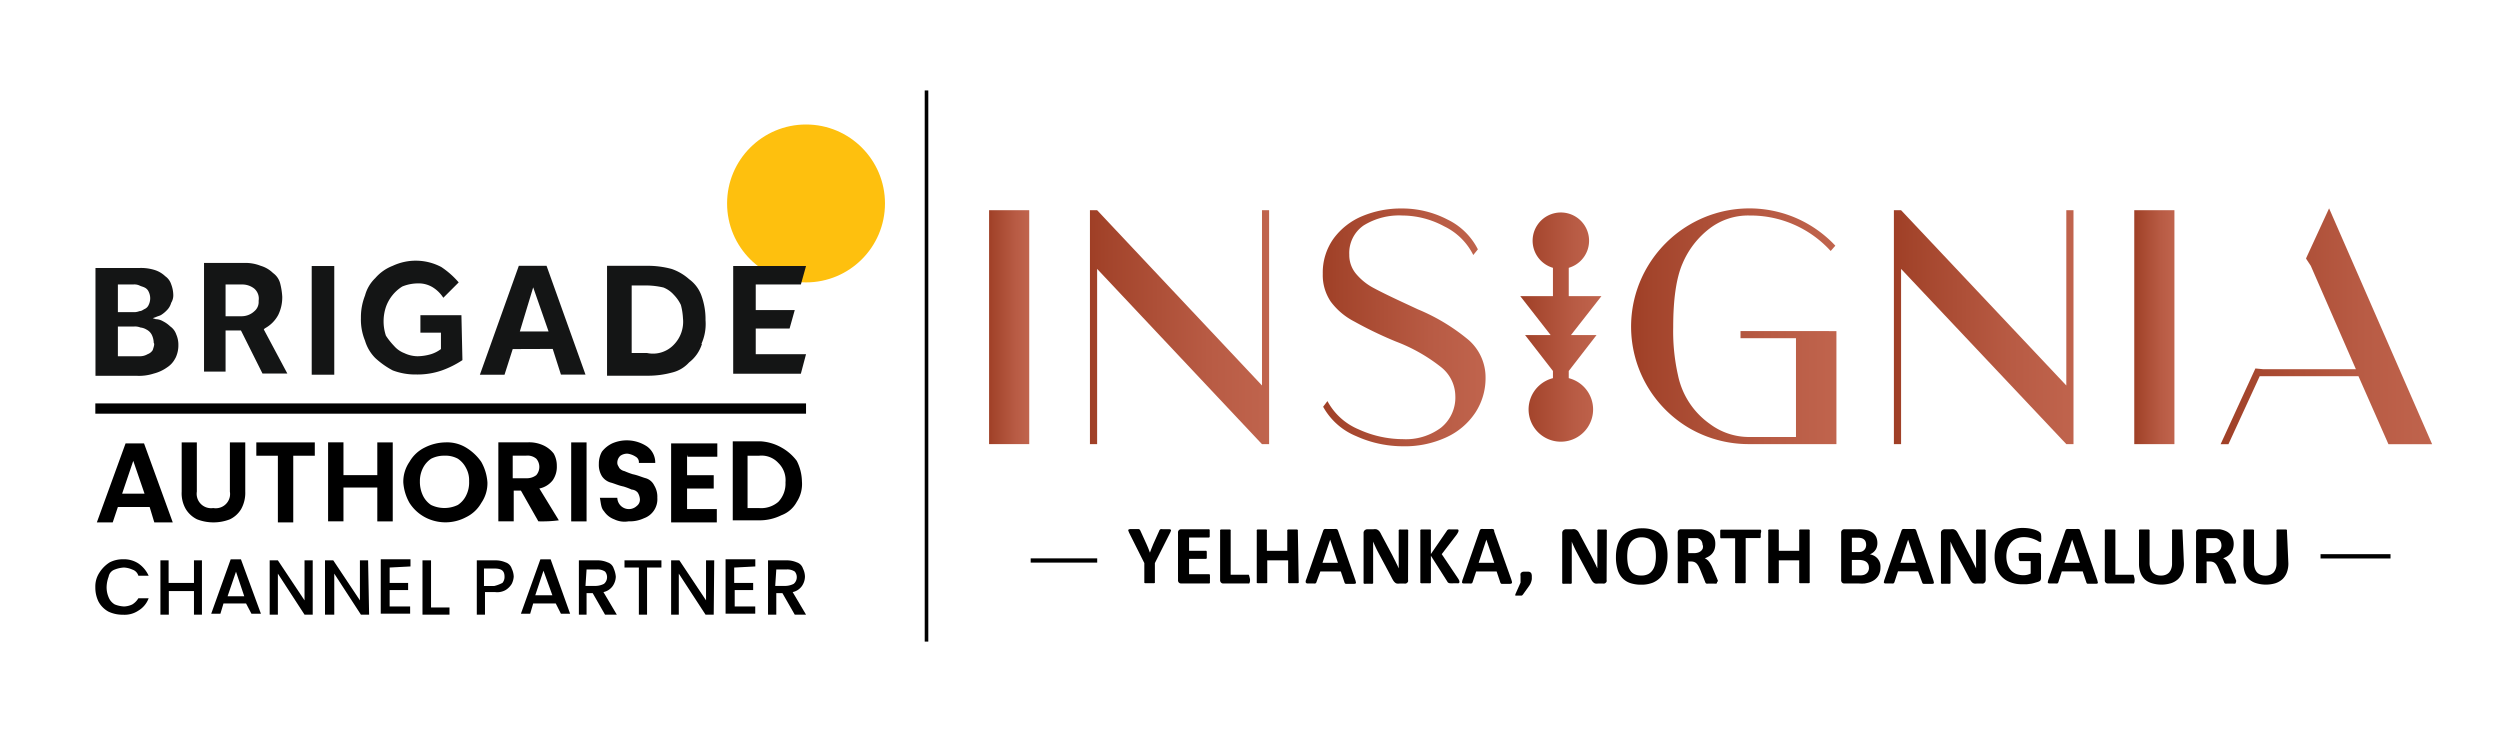 <svg xmlns="http://www.w3.org/2000/svg" xmlns:xlink="http://www.w3.org/1999/xlink" viewBox="0 0 348 104"><defs><style>.cls-1{fill:#fec00e;}.cls-2{fill:#141515;}.cls-3,.cls-4,.cls-5,.cls-6{fill:none;stroke:#000;stroke-miterlimit:10;}.cls-3{stroke-width:1.43px;}.cls-4{stroke-width:0.5px;}.cls-5{stroke-width:0.59px;}.cls-6{stroke-width:0.6px;}.cls-7{fill:url(#linear-gradient);}.cls-8{fill:url(#linear-gradient-2);}.cls-9{fill:url(#linear-gradient-3);}.cls-10{fill:url(#linear-gradient-4);}.cls-11{fill:url(#linear-gradient-5);}.cls-12{fill:url(#linear-gradient-6);}.cls-13{fill:url(#linear-gradient-7);}.cls-14{fill:url(#linear-gradient-8);}</style><linearGradient id="linear-gradient" x1="137.68" y1="45.54" x2="143.27" y2="45.54" gradientUnits="userSpaceOnUse"><stop offset="0" stop-color="#9f3f26"/><stop offset="0.09" stop-color="#a3442b"/><stop offset="0.66" stop-color="#b85b44"/><stop offset="1" stop-color="#c0644d"/></linearGradient><linearGradient id="linear-gradient-2" x1="151.73" y1="45.54" x2="176.66" y2="45.54" xlink:href="#linear-gradient"/><linearGradient id="linear-gradient-3" x1="184.13" y1="45.54" x2="206.79" y2="45.54" xlink:href="#linear-gradient"/><linearGradient id="linear-gradient-4" x1="227.08" y1="45.39" x2="255.63" y2="45.39" xlink:href="#linear-gradient"/><linearGradient id="linear-gradient-5" x1="263.69" y1="45.54" x2="288.63" y2="45.54" xlink:href="#linear-gradient"/><linearGradient id="linear-gradient-6" x1="297.09" y1="45.54" x2="302.68" y2="45.54" xlink:href="#linear-gradient"/><linearGradient id="linear-gradient-7" x1="309.11" y1="45.39" x2="338.55" y2="45.39" xlink:href="#linear-gradient"/><linearGradient id="linear-gradient-8" x1="211.62" y1="45.54" x2="222.92" y2="45.54" xlink:href="#linear-gradient"/></defs><g id="Layer_3" data-name="Layer 3"><circle class="cls-1" cx="112.2" cy="28.32" r="10.99"/><path class="cls-2" d="M21.26,48.73a1.37,1.37,0,0,1-.71.57,2.1,2.1,0,0,1-1,.29H16.41V45.45h2.28a2,2,0,0,1,.86.14,2,2,0,0,1,.85.29,1.7,1.7,0,0,1,.72.71,2.7,2.7,0,0,1,.28,1.14C21.55,47.88,21.4,48.3,21.26,48.73ZM16.41,39.6h2.14a1.7,1.7,0,0,1,.86.14c.28.14.42.14.71.28a1.15,1.15,0,0,1,.57.58,2.08,2.08,0,0,1,0,1.85,1.09,1.09,0,0,1-.57.57c-.29.15-.43.29-.71.29a2,2,0,0,1-.86.14H16.41Zm8,10.27h0A4,4,0,0,0,24.83,48a3.52,3.52,0,0,0-.29-1.43,2.25,2.25,0,0,0-.85-1.14,4.05,4.05,0,0,0-1-.71,2.07,2.07,0,0,0-1-.29l-.43-.14.43-.15c.29-.14.43-.14.71-.28a4.23,4.23,0,0,0,.86-.71,2.33,2.33,0,0,0,.57-1A2,2,0,0,0,24.12,41a4.33,4.33,0,0,0-.29-1.42A2.2,2.2,0,0,0,23,38.45a3.74,3.74,0,0,0-1.42-.85,6.33,6.33,0,0,0-2.29-.29h-6v15H19A6.59,6.59,0,0,0,21.4,52a5.54,5.54,0,0,0,1.86-.86A3.23,3.23,0,0,0,24.4,49.87Z"/><path class="cls-2" d="M31.4,39.6h2.28a2.71,2.71,0,0,1,1.71.57A1.84,1.84,0,0,1,36,41.88a1.67,1.67,0,0,1-.58,1.43,2.59,2.59,0,0,1-1.71.71H31.4ZM36.54,52H40l-3.28-6.14.14-.15a4.6,4.6,0,0,0,1.86-1.85,5.58,5.58,0,0,0,.57-2.57A9.73,9.73,0,0,0,39,39.45,2.58,2.58,0,0,0,38,38a4.12,4.12,0,0,0-1.71-1A5.78,5.78,0,0,0,34,36.6H28.4V51.73h3V46h2.14Z"/><rect class="cls-2" x="43.39" y="37.03" width="3.14" height="15.13"/><path class="cls-2" d="M64.23,43.88H58.52v2.43h2.86v2.28h0A4.56,4.56,0,0,1,60,49.3a6.94,6.94,0,0,1-1.86.29,4.4,4.4,0,0,1-1.85-.43,3.57,3.57,0,0,1-1.43-1,9.8,9.8,0,0,1-1.14-1.43,6.33,6.33,0,0,1,0-4A5.51,5.51,0,0,1,56,39.88a5.84,5.84,0,0,1,2.14-.43,3.75,3.75,0,0,1,2.14.57,4.65,4.65,0,0,1,1.43,1.43l2.14-2.14a11.76,11.76,0,0,0-2.42-2.14A7.58,7.58,0,0,0,54.67,37a6.12,6.12,0,0,0-2.43,1.71,5.23,5.23,0,0,0-1.43,2.43,8.21,8.21,0,0,0-.57,3.14,7.7,7.7,0,0,0,.57,3.14,5.73,5.73,0,0,0,1.43,2.42,11.5,11.5,0,0,0,2.43,1.72,8.92,8.92,0,0,0,3.28.57,10.35,10.35,0,0,0,3.57-.57,13.34,13.34,0,0,0,2.85-1.43Z"/><path class="cls-2" d="M74.22,40l2.14,6.14h-4Zm2.72,8.57h0l1.14,3.57H81.5L76.08,37H72.22L66.8,52.16h3.43l1.14-3.57Z"/><path class="cls-2" d="M93.78,48a4,4,0,0,1-3.71,1.14H87.93V39.74h2.28a11,11,0,0,1,2.14.28,3.78,3.78,0,0,1,1.43,1,5.26,5.26,0,0,1,1,1.43,9,9,0,0,1,.29,1.86A4.57,4.57,0,0,1,93.78,48Zm3.86-.14h0a6.75,6.75,0,0,0,.57-3.29,9.71,9.71,0,0,0-.57-3.42,4.84,4.84,0,0,0-1.72-2.29,7.12,7.12,0,0,0-2.42-1.42A12.65,12.65,0,0,0,90.21,37H84.5V52.3h5.71a12.65,12.65,0,0,0,3.29-.43,4.65,4.65,0,0,0,2.42-1.42,5.18,5.18,0,0,0,1.79-2.57Z"/><polygon class="cls-2" points="105.2 49.3 105.2 45.73 109.91 45.73 110.63 43.16 105.2 43.16 105.2 39.6 111.48 39.6 112.2 37.03 102.06 37.03 102.06 52.02 111.48 52.02 112.2 49.3 105.2 49.3"/><path d="M20.83,70.57H16.41l-.72,2.15H13.48l4-11h2.57l4,11H21.48Zm-.71-1.85-1.57-4.57L17,68.72Z"/><path d="M27.4,61.58v6.85a2,2,0,0,0,1.7,2.29,1.88,1.88,0,0,0,.58,0A2,2,0,0,0,32,69.1a2.15,2.15,0,0,0,0-.67V61.58h2.14v6.85a4.66,4.66,0,0,1-.57,2.43A3.68,3.68,0,0,1,32,72.29a6.32,6.32,0,0,1-4.57,0,3.8,3.8,0,0,1-1.57-1.43,4.39,4.39,0,0,1-.57-2.43V61.58Z"/><path d="M43.82,61.58v1.86h-3v9.28H38.68V63.44h-3V61.58Z"/><path d="M54.67,61.58v11H52.52V67.86H47.81v4.71H45.67v-11h2.14v4.57h4.71V61.58Z"/><path d="M59.16,72A5.79,5.79,0,0,1,57,70a6.66,6.66,0,0,1-.86-2.85A4.86,4.86,0,0,1,57,64.29a4.93,4.93,0,0,1,2.14-2A6.6,6.6,0,0,1,62,61.58a5.09,5.09,0,0,1,2.85.71,6.93,6.93,0,0,1,2.14,2,6.7,6.7,0,0,1,.86,2.86A4.81,4.81,0,0,1,67,70a4.87,4.87,0,0,1-2.14,2A6.08,6.08,0,0,1,59.16,72Zm4.57-1.71A3.3,3.3,0,0,0,64.87,69a4,4,0,0,0,.43-2,3.54,3.54,0,0,0-.43-1.86,3.37,3.37,0,0,0-1.14-1.29,3.62,3.62,0,0,0-1.85-.42,4,4,0,0,0-1.86.42,3.37,3.37,0,0,0-1.14,1.29A4,4,0,0,0,58.45,67a4.41,4.41,0,0,0,.43,2A3.3,3.3,0,0,0,60,70.29,4.31,4.31,0,0,0,63.73,70.29Z"/><path d="M74.94,72.57l-2.43-4.28h-1v4.28H69.37v-11h4.14a4.77,4.77,0,0,1,2.14.43,3.87,3.87,0,0,1,1.43,1.14,3.42,3.42,0,0,1,.43,1.71,3.29,3.29,0,0,1-.57,2A3.15,3.15,0,0,1,75.08,68l2.71,4.43A18.08,18.08,0,0,1,74.94,72.57Zm-3.57-6h1.85a2.15,2.15,0,0,0,1.43-.43,1.75,1.75,0,0,0,0-2.29,1.89,1.89,0,0,0-1.43-.42H71.37Z"/><path d="M81.65,61.58v11H79.51v-11Z"/><path d="M85.5,72.29a2.93,2.93,0,0,1-1.43-1.14c-.42-.43-.42-1.15-.57-1.86h2.43a1.61,1.61,0,0,0,2.71,1.14,1.1,1.1,0,0,0,.43-1,2,2,0,0,0-.29-.85,1.18,1.18,0,0,0-.85-.43,9.2,9.2,0,0,0-1.14-.43c-.72-.14-1.29-.43-1.86-.57a2.22,2.22,0,0,1-1.14-.86,3,3,0,0,1-.43-1.71,3.4,3.4,0,0,1,.43-1.71,4,4,0,0,1,1.43-1.15,5.08,5.08,0,0,1,4.85.43,2.75,2.75,0,0,1,1.14,2.29H88.93a.87.87,0,0,0-.43-.86,2.78,2.78,0,0,0-1.14-.43,1.68,1.68,0,0,0-1,.29,1.3,1.3,0,0,0-.43,1c0,.28.14.42.28.71a1.28,1.28,0,0,0,.72.43,11.13,11.13,0,0,0,1.14.43c.71.14,1.29.42,1.86.57a1.91,1.91,0,0,1,1.14,1,3,3,0,0,1,.43,1.71,2.81,2.81,0,0,1-1.86,2.85,4.64,4.64,0,0,1-2.14.43A3.28,3.28,0,0,1,85.5,72.29Z"/><path d="M95.64,63.29v2.86h3.71V68H95.64v2.86h4.14v1.86H93.42v-11h6.43v1.86H95.71Z"/><path d="M108.77,62.29a6.72,6.72,0,0,1,2.14,1.86,6.58,6.58,0,0,1,.72,2.86,4.55,4.55,0,0,1-.72,2.85,4,4,0,0,1-2.14,1.86,6.82,6.82,0,0,1-3.14.71H102v-11h3.85A6.71,6.71,0,0,1,108.77,62.29Zm-.43,7.57a3.68,3.68,0,0,0,1-2.71,3.34,3.34,0,0,0-1-2.71,3.17,3.17,0,0,0-2.71-1h-1.57v7.28h1.57A3.66,3.66,0,0,0,108.34,69.86Z"/><path d="M13.84,79.71a4.54,4.54,0,0,1,1.43-1.43,4,4,0,0,1,1.85-.43,3.68,3.68,0,0,1,2.14.58,4.17,4.17,0,0,1,1.43,1.71H19.26a1.28,1.28,0,0,0-.85-.86A3.24,3.24,0,0,0,17.26,79a4,4,0,0,0-1.28.28,1.28,1.28,0,0,0-.86,1,4.38,4.38,0,0,0-.28,1.43,3.51,3.51,0,0,0,.28,1.43,2,2,0,0,0,.86,1,4,4,0,0,0,1.28.28,2.86,2.86,0,0,0,1.15-.28,2.5,2.5,0,0,0,.85-.86h1.43A3.34,3.34,0,0,1,19.26,85a3.44,3.44,0,0,1-2.14.57,4.61,4.61,0,0,1-2-.42,3.43,3.43,0,0,1-1.42-1.43,4.48,4.48,0,0,1-.43-2A3.48,3.48,0,0,1,13.84,79.71Z"/><path d="M28.11,78v7.56H27V82.28h-3.5v3.28H22.33V78h1.14v3.14H27V78Z"/><path d="M34.25,84H31.11l-.43,1.43H29.4l2.71-7.57h1.43l2.78,7.57H35ZM34,83l-1.15-3.42L31.68,83Z"/><path d="M43.53,85.56H42.39l-3.71-5.71v5.71H37.54V78h1.14l3.71,5.57V78h1.14Z"/><path d="M51.38,85.56H50.24l-3.71-5.71v5.71H45.24V78h1.15l3.71,5.57V78h1.14Z"/><path d="M54.24,79v2.14h2.57v1H54.24v2.28h2.85v1H53V77.85h4.14v1Z"/><path d="M60,84.56h2.57v1H58.81V78H60Z"/><path d="M71.23,81.28a2.53,2.53,0,0,1-.86.86,2.36,2.36,0,0,1-1.43.28H67.51v3.14H66.37V78h2.57a3.51,3.51,0,0,1,1.43.28,1.32,1.32,0,0,1,.86.86,2.78,2.78,0,0,1,.28,1.14A2.67,2.67,0,0,1,71.23,81.28Zm-1.29-.14a1.28,1.28,0,0,0,.29-.86c0-.85-.43-1.14-1.43-1.14H67.37v2.43H68.8A5.05,5.05,0,0,0,69.94,81.14Z"/><path d="M77.36,84H74.22l-.42,1.43H72.51l2.71-7.57h1.43l2.71,7.57H78.08Zm-.42-1-1.29-3.56-1.14,3.42h2.43Z"/><path d="M84.22,85.56l-1.72-3h-.85v3H80.58V78h2.57a3.46,3.46,0,0,1,1.42.28,1.3,1.3,0,0,1,.86.86,3.48,3.48,0,0,1,.29,1.14,2.4,2.4,0,0,1-.43,1.29,2.11,2.11,0,0,1-1.29.85l1.86,3.14Zm-2.72-4h1.43a2.64,2.64,0,0,0,1.14-.29,1.18,1.18,0,0,0,.43-.86,1.2,1.2,0,0,0-.28-.85,1.86,1.86,0,0,0-1.15-.29H81.65Z"/><path d="M92.07,78v1h-2v6.56H88.93V79h-2V78Z"/><path d="M99.35,85.56H98.21l-3.72-5.71v5.71H93.42V78h1.15l3.71,5.57V78h1.14Z"/><path d="M102.2,79v2.14h2.64v1h-2.57v2.28h2.86v1H101V77.85h4.14v1l-2.86.15Z"/><path d="M110.63,85.56l-1.72-3h-.85v3h-1.15V78h2.57a3.51,3.51,0,0,1,1.43.28,1.32,1.32,0,0,1,.86.86,2.63,2.63,0,0,1,.28,1.14,2.39,2.39,0,0,1-.42,1.29,2.11,2.11,0,0,1-1.29.85l1.86,3.14Zm-2.72-4h1.43a2.64,2.64,0,0,0,1.14-.29,1.18,1.18,0,0,0,.43-.86,1.2,1.2,0,0,0-.28-.85,1.86,1.86,0,0,0-1.15-.29h-1.42Z"/><line class="cls-3" x1="13.27" y1="56.87" x2="112.2" y2="56.87"/><line class="cls-4" x1="128.97" y1="12.59" x2="128.97" y2="89.31"/><line class="cls-5" x1="152.73" y1="78.02" x2="143.47" y2="78.02"/><line class="cls-6" x1="332.76" y1="77.44" x2="323.02" y2="77.44"/><path d="M160.76,78.38V81a.15.15,0,0,1,0,.11.18.18,0,0,1-.12.07,1.11,1.11,0,0,1-.24,0l-.37,0-.38,0a1.25,1.25,0,0,1-.24,0,.18.18,0,0,1-.12-.07.21.21,0,0,1,0-.11V78.38l-2.07-4.13a2.24,2.24,0,0,1-.14-.34.16.16,0,0,1,0-.18.46.46,0,0,1,.25-.08h.93a1.3,1.3,0,0,1,.26,0,.28.28,0,0,1,.14.09.74.74,0,0,1,.08.13l.85,1.87c.08.18.16.36.24.56s.16.41.24.63h0c.08-.21.15-.42.23-.61l.23-.57.83-1.85a.35.35,0,0,1,.08-.15.25.25,0,0,1,.13-.09.72.72,0,0,1,.24,0h.92a.43.43,0,0,1,.25.08.16.16,0,0,1,0,.18,2.09,2.09,0,0,1-.15.34Z"/><path d="M168.42,80.65a2.27,2.27,0,0,1,0,.28.78.78,0,0,1,0,.19.21.21,0,0,1-.08.1.16.16,0,0,1-.09,0h-3.81a.47.47,0,0,1-.33-.11.46.46,0,0,1-.13-.37V74.16a.45.45,0,0,1,.13-.37.48.48,0,0,1,.33-.12h3.78a.17.17,0,0,1,.1,0,.29.29,0,0,1,.07.1.9.9,0,0,1,0,.19,2.19,2.19,0,0,1,0,.29,2.16,2.16,0,0,1,0,.28.6.6,0,0,1,0,.18.35.35,0,0,1-.07.11.17.17,0,0,1-.1,0h-2.7v1.85h2.29a.16.16,0,0,1,.09,0,.27.27,0,0,1,.08.1.8.8,0,0,1,0,.18,2.16,2.16,0,0,1,0,.28,1.91,1.91,0,0,1,0,.28.6.6,0,0,1,0,.18.21.21,0,0,1-.08.1.16.16,0,0,1-.09,0h-2.29v2.14h2.73a.16.16,0,0,1,.09,0,.21.21,0,0,1,.08.1.78.78,0,0,1,0,.19A2.27,2.27,0,0,1,168.42,80.65Z"/><path d="M174,80.61a2.63,2.63,0,0,1,0,.3.74.74,0,0,1-.05.19.22.22,0,0,1-.07.12.19.19,0,0,1-.1,0h-3.48a.43.43,0,0,1-.32-.11.47.47,0,0,1-.14-.37V73.88a.18.18,0,0,1,0-.1.32.32,0,0,1,.13-.08l.24,0h.74l.24,0a.23.23,0,0,1,.12.08.13.13,0,0,1,0,.1V80h2.39a.19.19,0,0,1,.1,0,.3.3,0,0,1,.07.11.74.74,0,0,1,.05.19A2.63,2.63,0,0,1,174,80.61Z"/><path d="M180.78,81a.21.21,0,0,1,0,.11.23.23,0,0,1-.13.07,1,1,0,0,1-.23,0l-.37,0-.38,0a.89.89,0,0,1-.23,0,.23.23,0,0,1-.13-.07.2.2,0,0,1,0-.11V78H176.4V81a.15.15,0,0,1,0,.11.18.18,0,0,1-.12.07l-.23,0-.38,0-.37,0a1.11,1.11,0,0,1-.24,0,.18.18,0,0,1-.12-.07.15.15,0,0,1,0-.11V73.88a.13.13,0,0,1,0-.1.23.23,0,0,1,.12-.08l.24,0H176l.23,0a.23.23,0,0,1,.12.08.13.13,0,0,1,0,.1v2.79h2.84V73.88a.17.17,0,0,1,0-.1.32.32,0,0,1,.13-.08l.23,0h.75l.23,0a.32.32,0,0,1,.13.08.18.18,0,0,1,0,.1Z"/><path d="M188.64,80.68a1.68,1.68,0,0,1,.09.33.22.22,0,0,1,0,.19.39.39,0,0,1-.23.07l-.45,0h-.46l-.26,0a.27.27,0,0,1-.18-.2l-.51-1.52h-2.85L183.26,81a.59.59,0,0,1-.06.14.36.36,0,0,1-.12.08,1.11,1.11,0,0,1-.24,0h-.41l-.42,0a.32.32,0,0,1-.21-.08.24.24,0,0,1-.05-.19q0-.14.09-.33l2.34-6.73a.6.6,0,0,1,.08-.16.27.27,0,0,1,.15-.09,1.06,1.06,0,0,1,.29,0h1a1.32,1.32,0,0,1,.32,0,.31.31,0,0,1,.16.09,1,1,0,0,1,.09.18Zm-3.48-5.56h0l-1.07,3.22h2.15Z"/><path d="M196,80.71a.69.69,0,0,1,0,.25.76.76,0,0,1-.13.17.44.44,0,0,1-.19.1.78.78,0,0,1-.22,0h-.65a1.25,1.25,0,0,1-.36,0,.59.59,0,0,1-.27-.14,1.28,1.28,0,0,1-.25-.3,4.79,4.79,0,0,1-.26-.48l-1.89-3.54c-.11-.21-.22-.44-.33-.68s-.22-.48-.31-.71h0c0,.28,0,.56,0,.84s0,.56,0,.86v4a.17.17,0,0,1,0,.1.24.24,0,0,1-.11.08,1,1,0,0,1-.22,0l-.34,0-.34,0a1,1,0,0,1-.22,0,.21.21,0,0,1-.1-.08.17.17,0,0,1,0-.1V74.22a.5.5,0,0,1,.16-.41.61.61,0,0,1,.4-.14h.82a1.38,1.38,0,0,1,.38,0,.84.84,0,0,1,.27.13.88.88,0,0,1,.23.24,2.59,2.59,0,0,1,.21.38l1.48,2.77c.09.17.17.34.25.5s.17.32.25.49.15.32.23.47l.21.47h0c0-.27,0-.56,0-.85s0-.58,0-.85V73.9a.25.25,0,0,1,0-.11.31.31,0,0,1,.12-.08.81.81,0,0,1,.21,0h.68a.81.81,0,0,1,.21,0,.29.29,0,0,1,.1.08.23.23,0,0,1,0,.11Z"/><path d="M203.14,81a.2.2,0,0,1,0,.11.23.23,0,0,1-.12.08,1.22,1.22,0,0,1-.25,0l-.4,0a3.45,3.45,0,0,1-.55,0,.55.55,0,0,1-.24-.09.3.3,0,0,1-.11-.14l-2.29-3.6V81a.21.21,0,0,1,0,.11.23.23,0,0,1-.12.08,1.11,1.11,0,0,1-.24,0l-.37,0-.37,0a1.11,1.11,0,0,1-.24,0,.32.32,0,0,1-.13-.08.21.21,0,0,1,0-.11V73.89a.21.21,0,0,1,0-.11.32.32,0,0,1,.13-.08l.24,0h.74l.24,0a.23.23,0,0,1,.12.08.21.21,0,0,1,0,.11v3.23l2.22-3.23a.29.29,0,0,1,.1-.12.42.42,0,0,1,.15-.08,1.19,1.19,0,0,1,.24,0h.76l.24,0a.36.36,0,0,1,.13.08.2.2,0,0,1,0,.11.37.37,0,0,1-.05.2,2.52,2.52,0,0,1-.2.34l-2.08,2.72L203,80.58a3,3,0,0,1,.16.32A.69.69,0,0,1,203.14,81Z"/><path d="M210.38,80.68l.09.33a.22.22,0,0,1-.05.19.39.39,0,0,1-.23.07l-.45,0h-.47l-.25,0a.27.27,0,0,1-.18-.2l-.51-1.52h-2.85L205,81l-.06.14a.32.32,0,0,1-.13.08.89.89,0,0,1-.24,0h-.4l-.42,0a.35.35,0,0,1-.22-.08.28.28,0,0,1,0-.19,1.38,1.38,0,0,1,.09-.33l2.34-6.73a.6.6,0,0,1,.08-.16.27.27,0,0,1,.15-.09,1,1,0,0,1,.28,0h1a1.32,1.32,0,0,1,.32,0,.31.31,0,0,1,.16.09A.61.61,0,0,1,208,74Zm-3.48-5.56h0l-1.07,3.22H208Z"/><path d="M213.23,80.18c0,.15,0,.29,0,.42a1.9,1.9,0,0,1-.08.36,2.26,2.26,0,0,1-.13.33,3,3,0,0,1-.21.33L212,82.75l-.09.1a.34.34,0,0,1-.12.06l-.17,0h-.53a.39.39,0,0,1-.15,0,.08.08,0,0,1,0-.08.15.15,0,0,1,0-.11l.72-1.62v-.92a1,1,0,0,1,0-.33.38.38,0,0,1,.15-.18.5.5,0,0,1,.25-.09l.37,0,.35,0a.5.5,0,0,1,.25.09.37.37,0,0,1,.14.18A1,1,0,0,1,213.23,80.18Z"/><path d="M223.64,80.71a.69.69,0,0,1,0,.25.55.55,0,0,1-.13.17.39.39,0,0,1-.19.1.78.78,0,0,1-.22,0h-.65a1.25,1.25,0,0,1-.36,0,.59.59,0,0,1-.27-.14,1.28,1.28,0,0,1-.25-.3c-.07-.12-.16-.28-.26-.48l-1.89-3.54c-.11-.21-.22-.44-.33-.68s-.22-.48-.3-.71h0c0,.28,0,.56,0,.84s0,.56,0,.86v4a.17.17,0,0,1,0,.1.24.24,0,0,1-.11.08,1,1,0,0,1-.22,0l-.34,0-.34,0a.81.81,0,0,1-.21,0,.24.24,0,0,1-.11-.08.17.17,0,0,1,0-.1V74.22a.53.53,0,0,1,.16-.41.61.61,0,0,1,.4-.14h.82a1.38,1.38,0,0,1,.38,0,.84.84,0,0,1,.27.13.88.88,0,0,1,.23.24,2.59,2.59,0,0,1,.21.38l1.48,2.77c.09.17.17.34.26.5l.24.49c.08.16.15.32.23.47l.21.47h0c0-.27,0-.56,0-.85s0-.58,0-.85V73.9a.25.25,0,0,1,0-.11.31.31,0,0,1,.12-.08.81.81,0,0,1,.21,0h.68a.81.81,0,0,1,.21,0,.29.29,0,0,1,.1.08.23.23,0,0,1,0,.11Z"/><path d="M232.12,77.38a5.45,5.45,0,0,1-.24,1.68,3.34,3.34,0,0,1-.7,1.27,3.11,3.11,0,0,1-1.14.79,4.29,4.29,0,0,1-1.58.27,4.75,4.75,0,0,1-1.54-.23,2.69,2.69,0,0,1-1.1-.71,2.89,2.89,0,0,1-.66-1.21,5.87,5.87,0,0,1-.22-1.73,5.69,5.69,0,0,1,.23-1.66,3.47,3.47,0,0,1,.7-1.25,3.15,3.15,0,0,1,1.15-.79,4.25,4.25,0,0,1,1.58-.27,4.46,4.46,0,0,1,1.52.23,2.57,2.57,0,0,1,1.1.7,3,3,0,0,1,.67,1.2A5.75,5.75,0,0,1,232.12,77.38Zm-1.62.08a6.08,6.08,0,0,0-.09-1.09,2.45,2.45,0,0,0-.32-.84,1.56,1.56,0,0,0-.6-.54,2.18,2.18,0,0,0-.94-.19,1.83,1.83,0,0,0-1,.22,1.7,1.7,0,0,0-.62.57,2.58,2.58,0,0,0-.33.83,5.5,5.5,0,0,0-.09,1,6.27,6.27,0,0,0,.09,1.12,2.39,2.39,0,0,0,.32.85,1.38,1.38,0,0,0,.59.53,2.06,2.06,0,0,0,.95.19,2,2,0,0,0,1-.21,1.78,1.78,0,0,0,.61-.58,2.24,2.24,0,0,0,.33-.84A4.93,4.93,0,0,0,230.5,77.46Z"/><path d="M239,81.05a.18.18,0,0,1,0,.11.17.17,0,0,1-.11.08,1.18,1.18,0,0,1-.26,0h-.85a.89.89,0,0,1-.23,0,.27.27,0,0,1-.18-.2l-.68-1.69q-.12-.28-.24-.51a1.85,1.85,0,0,0-.26-.37,1,1,0,0,0-.33-.23,1.19,1.19,0,0,0-.44-.08H235V81a.15.15,0,0,1,0,.11.18.18,0,0,1-.12.07,1.11,1.11,0,0,1-.24,0l-.37,0-.37,0a1.11,1.11,0,0,1-.24,0,.18.18,0,0,1-.12-.07.15.15,0,0,1,0-.11V74.16a.49.49,0,0,1,.13-.37.48.48,0,0,1,.33-.12h2.45l.35,0a3.36,3.36,0,0,1,.83.23,1.92,1.92,0,0,1,.62.41,1.73,1.73,0,0,1,.39.6,2.2,2.2,0,0,1,.13.8,2.53,2.53,0,0,1-.09.7,1.78,1.78,0,0,1-.75,1,2.63,2.63,0,0,1-.63.3,1.32,1.32,0,0,1,.32.2,1.24,1.24,0,0,1,.28.28,2.78,2.78,0,0,1,.25.38,3.59,3.59,0,0,1,.23.48l.64,1.5.12.32A.69.69,0,0,1,239,81.05Zm-2-5.14a1.14,1.14,0,0,0-.17-.63.93.93,0,0,0-.56-.37l-.26,0-.42,0H235V77h.79a1.91,1.91,0,0,0,.57-.08,1.14,1.14,0,0,0,.41-.22,1,1,0,0,0,.25-.34A1.33,1.33,0,0,0,237.05,75.91Z"/><path d="M245.09,74.3a2.44,2.44,0,0,1,0,.29.88.88,0,0,1,0,.2.31.31,0,0,1-.08.11.16.16,0,0,1-.09,0H243V81a.15.15,0,0,1,0,.11.23.23,0,0,1-.13.07.89.89,0,0,1-.23,0l-.38,0-.37,0a1.11,1.11,0,0,1-.24,0,.2.2,0,0,1-.12-.07.15.15,0,0,1,0-.11V74.93h-1.9a.17.17,0,0,1-.1,0,.52.52,0,0,1-.07-.11.88.88,0,0,1,0-.2,2.19,2.19,0,0,1,0-.29,2.33,2.33,0,0,1,0-.29.77.77,0,0,1,0-.2.52.52,0,0,1,.07-.11.17.17,0,0,1,.1,0h5.35a.16.16,0,0,1,.09,0,.31.31,0,0,1,.08.11.77.77,0,0,1,0,.2A2.53,2.53,0,0,1,245.09,74.3Z"/><path d="M251.91,81a.15.15,0,0,1,0,.11.2.2,0,0,1-.12.07,1.11,1.11,0,0,1-.24,0l-.37,0-.38,0a1,1,0,0,1-.23,0,.18.18,0,0,1-.12-.07.15.15,0,0,1,0-.11V78h-2.84V81a.2.2,0,0,1,0,.11.23.23,0,0,1-.13.07.89.89,0,0,1-.23,0l-.38,0-.37,0a.89.89,0,0,1-.23,0,.2.2,0,0,1-.13-.07.15.15,0,0,1,0-.11V73.88a.13.13,0,0,1,0-.1.26.26,0,0,1,.13-.08l.23,0h.75l.23,0a.32.32,0,0,1,.13.08.17.17,0,0,1,0,.1v2.79h2.84V73.88a.13.13,0,0,1,0-.1.23.23,0,0,1,.12-.08l.23,0h.75l.24,0a.28.28,0,0,1,.12.08.13.13,0,0,1,0,.1Z"/><path d="M261.76,79a2.11,2.11,0,0,1-.11.73,1.88,1.88,0,0,1-.3.58,2.18,2.18,0,0,1-.47.44,2.8,2.8,0,0,1-.6.3,5.11,5.11,0,0,1-.7.17,5.37,5.37,0,0,1-.83,0h-2a.43.43,0,0,1-.32-.11.47.47,0,0,1-.14-.37V74.16a.45.45,0,0,1,.14-.37.44.44,0,0,1,.32-.12h1.91a5,5,0,0,1,1.18.12,2.51,2.51,0,0,1,.81.35,1.64,1.64,0,0,1,.51.6,2.09,2.09,0,0,1,.17.86,1.77,1.77,0,0,1-.07.52,1.35,1.35,0,0,1-.2.44,1.56,1.56,0,0,1-.33.35,1.63,1.63,0,0,1-.45.25,2.28,2.28,0,0,1,.59.2,1.79,1.79,0,0,1,.48.38,2.08,2.08,0,0,1,.32.54A1.94,1.94,0,0,1,261.76,79Zm-2-3.19a1,1,0,0,0-.07-.41.71.71,0,0,0-.21-.3.91.91,0,0,0-.35-.19,2.26,2.26,0,0,0-.57-.06h-.78v2h.86a1.54,1.54,0,0,0,.53-.07,1.12,1.12,0,0,0,.33-.22,1,1,0,0,0,.2-.32A1.32,1.32,0,0,0,259.77,75.79Zm.39,3.24a1.19,1.19,0,0,0-.08-.47,1,1,0,0,0-.26-.35,1.23,1.23,0,0,0-.43-.21,2.61,2.61,0,0,0-.69-.08h-.91v2.16h1.11a2.08,2.08,0,0,0,.54-.07,1.15,1.15,0,0,0,.38-.2.9.9,0,0,0,.25-.33A1.06,1.06,0,0,0,260.16,79Z"/><path d="M269.09,80.68a1.68,1.68,0,0,1,.09.33.22.22,0,0,1,0,.19.42.42,0,0,1-.23.07l-.45,0H268l-.25,0a.32.32,0,0,1-.13-.08.67.67,0,0,1-.06-.12L267,79.53H264.2L263.72,81a.61.61,0,0,1-.07.14.23.23,0,0,1-.12.08,1.11,1.11,0,0,1-.24,0h-.41l-.42,0a.34.34,0,0,1-.21-.08.24.24,0,0,1,0-.19,1.38,1.38,0,0,1,.09-.33l2.34-6.73a.6.6,0,0,1,.08-.16.27.27,0,0,1,.15-.09,1,1,0,0,1,.28,0h1a1.19,1.19,0,0,1,.32,0,.34.34,0,0,1,.17.09.61.61,0,0,1,.08.18Zm-3.48-5.56h0l-1.07,3.22h2.15Z"/><path d="M276.41,80.71a.7.7,0,0,1-.05.25.43.43,0,0,1-.13.17.4.4,0,0,1-.18.1.93.93,0,0,1-.22,0h-.66a1.18,1.18,0,0,1-.35,0,.62.62,0,0,1-.28-.14,1.57,1.57,0,0,1-.24-.3,4.59,4.59,0,0,1-.27-.48l-1.88-3.54-.34-.68c-.11-.25-.21-.48-.3-.71h0l0,.84c0,.28,0,.56,0,.86v4a.17.17,0,0,1,0,.1.24.24,0,0,1-.11.08.81.81,0,0,1-.21,0l-.35,0-.34,0a.81.81,0,0,1-.21,0,.24.24,0,0,1-.11-.08.16.16,0,0,1,0-.1V74.22a.5.5,0,0,1,.16-.41.58.58,0,0,1,.39-.14h.83a1.31,1.31,0,0,1,.37,0,.9.9,0,0,1,.28.13.86.86,0,0,1,.22.24,3.9,3.9,0,0,1,.22.38l1.47,2.77.26.5.24.49.23.47c.08.16.15.32.22.47h0c0-.27,0-.56,0-.85s0-.58,0-.85V73.9a.23.23,0,0,1,0-.11.62.62,0,0,1,.12-.08,1,1,0,0,1,.22,0h.68a.81.81,0,0,1,.21,0,.44.44,0,0,1,.1.08.23.23,0,0,1,0,.11Z"/><path d="M284.14,74.85a2.53,2.53,0,0,1,0,.29c0,.08,0,.15,0,.2a.2.2,0,0,1-.07.1.12.12,0,0,1-.09,0,.59.59,0,0,1-.25-.1,2.32,2.32,0,0,0-.45-.23,3.71,3.71,0,0,0-.67-.23,3.46,3.46,0,0,0-.9-.11,2.66,2.66,0,0,0-1,.19,2.19,2.19,0,0,0-.76.54,2.48,2.48,0,0,0-.49.84,3.64,3.64,0,0,0,0,2.23,2.27,2.27,0,0,0,.48.83,2,2,0,0,0,.75.5,2.69,2.69,0,0,0,1,.17,2.22,2.22,0,0,0,.51-.06,2.38,2.38,0,0,0,.47-.17V78.11h-1.44c-.07,0-.12,0-.16-.13a1.21,1.21,0,0,1-.06-.45,2.16,2.16,0,0,1,0-.28.8.8,0,0,1,0-.18.36.36,0,0,1,.07-.1.16.16,0,0,1,.09,0h2.56a.43.43,0,0,1,.17,0l.13.1a.3.3,0,0,1,.08.16.64.64,0,0,1,0,.2v3a.75.75,0,0,1-.06.31.41.41,0,0,1-.25.21,4.42,4.42,0,0,1-.47.15,5.47,5.47,0,0,1-.58.15l-.61.08c-.21,0-.41,0-.62,0a4.61,4.61,0,0,1-1.63-.26,3.18,3.18,0,0,1-1.21-.75,3.3,3.3,0,0,1-.77-1.21,4.79,4.79,0,0,1-.26-1.62,4.64,4.64,0,0,1,.28-1.67,3.72,3.72,0,0,1,.8-1.26,3.47,3.47,0,0,1,1.24-.79,4.46,4.46,0,0,1,1.63-.28,6.09,6.09,0,0,1,.9.07,6.75,6.75,0,0,1,.7.16,3.59,3.59,0,0,1,.5.21,1.06,1.06,0,0,1,.28.2.55.55,0,0,1,.12.23A2.36,2.36,0,0,1,284.14,74.85Z"/><path d="M291.92,80.68A2.51,2.51,0,0,1,292,81a.19.19,0,0,1,0,.19.42.42,0,0,1-.23.07l-.45,0h-.47l-.25,0a.32.32,0,0,1-.13-.08.33.33,0,0,1-.05-.12l-.51-1.52H287L286.54,81l-.06.14a.32.32,0,0,1-.13.08.89.89,0,0,1-.24,0h-.4l-.43,0a.34.34,0,0,1-.21-.08.24.24,0,0,1,0-.19,1.38,1.38,0,0,1,.09-.33l2.34-6.73a.6.6,0,0,1,.08-.16.27.27,0,0,1,.15-.09,1,1,0,0,1,.28,0h1a1.19,1.19,0,0,1,.32,0,.3.3,0,0,1,.17.09.61.61,0,0,1,.08.18Zm-3.48-5.56h0l-1.07,3.22h2.15Z"/><path d="M297.14,80.61a2.63,2.63,0,0,1,0,.3.74.74,0,0,1-.05.19.18.18,0,0,1-.07.12.17.17,0,0,1-.1,0h-3.48a.42.42,0,0,1-.45-.48V73.88a.13.13,0,0,1,0-.1.23.23,0,0,1,.12-.08l.24,0h.75l.23,0a.32.32,0,0,1,.13.08.17.17,0,0,1,0,.1V80h2.39a.17.17,0,0,1,.1,0,.21.21,0,0,1,.07.11.74.74,0,0,1,.05.19A2.63,2.63,0,0,1,297.14,80.61Z"/><path d="M304,78.43a3.52,3.52,0,0,1-.21,1.25,2.57,2.57,0,0,1-.6.93,2.7,2.7,0,0,1-1,.58,4.65,4.65,0,0,1-2.63,0,2.5,2.5,0,0,1-1-.54,2.41,2.41,0,0,1-.6-.91,3.48,3.48,0,0,1-.21-1.27V73.88a.13.13,0,0,1,0-.1.23.23,0,0,1,.12-.08l.24,0h.75l.23,0a.32.32,0,0,1,.13.08.17.17,0,0,1,0,.1v4.48a2.28,2.28,0,0,0,.12.78,1.55,1.55,0,0,0,.31.55,1.38,1.38,0,0,0,.5.32,1.71,1.71,0,0,0,.65.11,1.67,1.67,0,0,0,.65-.11,1.34,1.34,0,0,0,.49-.32,1.53,1.53,0,0,0,.3-.53,2,2,0,0,0,.11-.71V73.88a.13.13,0,0,1,0-.1.23.23,0,0,1,.12-.08l.24,0h.74l.23,0a.23.23,0,0,1,.12.08.18.18,0,0,1,0,.1Z"/><path d="M311.22,81.05a.18.18,0,0,1,0,.11.17.17,0,0,1-.11.08,1.18,1.18,0,0,1-.25,0H310a.89.89,0,0,1-.23,0,.23.23,0,0,1-.12-.08.34.34,0,0,1-.06-.12l-.68-1.69q-.12-.28-.24-.51a1.85,1.85,0,0,0-.26-.37,1,1,0,0,0-.33-.23,1.19,1.19,0,0,0-.44-.08h-.48V81a.2.2,0,0,1,0,.11.23.23,0,0,1-.13.07l-.23,0-.38,0-.37,0a1.11,1.11,0,0,1-.24,0,.18.18,0,0,1-.12-.07.15.15,0,0,1,0-.11V74.16a.49.49,0,0,1,.13-.37.48.48,0,0,1,.33-.12h2.45l.36,0a3.28,3.28,0,0,1,.82.23,1.92,1.92,0,0,1,.62.41,1.73,1.73,0,0,1,.39.6,2.2,2.2,0,0,1,.14.8,2.52,2.52,0,0,1-.1.7,1.78,1.78,0,0,1-.75,1,2.63,2.63,0,0,1-.63.3,1.32,1.32,0,0,1,.32.2,1.52,1.52,0,0,1,.29.28,2.75,2.75,0,0,1,.24.38,3.59,3.59,0,0,1,.23.48l.64,1.5.12.32A.69.69,0,0,1,311.22,81.05Zm-2-5.14a1.14,1.14,0,0,0-.17-.63.93.93,0,0,0-.56-.37l-.26,0-.41,0h-.7V77h.79a1.91,1.91,0,0,0,.57-.08,1.14,1.14,0,0,0,.41-.22,1,1,0,0,0,.25-.34A1.33,1.33,0,0,0,309.23,75.91Z"/><path d="M318.54,78.43a3.52,3.52,0,0,1-.21,1.25,2.57,2.57,0,0,1-.6.93,2.7,2.7,0,0,1-1,.58,4.65,4.65,0,0,1-2.63,0,2.5,2.5,0,0,1-1-.54,2.41,2.41,0,0,1-.6-.91,3.48,3.48,0,0,1-.21-1.27V73.88a.13.13,0,0,1,0-.1.23.23,0,0,1,.12-.08l.24,0h.75l.23,0a.32.32,0,0,1,.13.08.17.17,0,0,1,0,.1v4.48a2.28,2.28,0,0,0,.12.78,1.55,1.55,0,0,0,.31.55,1.38,1.38,0,0,0,.5.32,1.71,1.71,0,0,0,.65.11,1.67,1.67,0,0,0,.65-.11,1.34,1.34,0,0,0,.49-.32,1.53,1.53,0,0,0,.3-.53,2,2,0,0,0,.11-.71V73.88a.13.13,0,0,1,0-.1.23.23,0,0,1,.12-.08l.24,0h.74l.23,0a.23.23,0,0,1,.12.08.18.18,0,0,1,0,.1Z"/><path class="cls-7" d="M137.68,29.26h5.59V61.82h-5.59Z"/><path class="cls-8" d="M176.66,29.26V61.82h-1L152.72,37.43V61.82h-1V29.26h1l22.95,24.4V29.26Z"/><path class="cls-9" d="M206.79,52.57a8.76,8.76,0,0,1-1.41,4.85,9.65,9.65,0,0,1-4,3.43,13.76,13.76,0,0,1-6.12,1.27,15.77,15.77,0,0,1-6.48-1.41,9.28,9.28,0,0,1-4.6-4.09l.6-.79a8.73,8.73,0,0,0,4.35,3.94,14.9,14.9,0,0,0,6.13,1.36,8.17,8.17,0,0,0,5.32-1.59,5.38,5.38,0,0,0,2-4.45,5.2,5.2,0,0,0-2-4,23.52,23.52,0,0,0-6.25-3.54,54.37,54.37,0,0,1-5.82-2.8A9.51,9.51,0,0,1,185.25,42a6.58,6.58,0,0,1-1.12-3.88,8.12,8.12,0,0,1,1.51-4.92,9.46,9.46,0,0,1,4-3.12,14,14,0,0,1,5.5-1.06,13.63,13.63,0,0,1,6.33,1.53,9.22,9.22,0,0,1,4.25,4.16l-.64.79a8.76,8.76,0,0,0-4.06-4A12.37,12.37,0,0,0,195.26,30a9.4,9.4,0,0,0-5.44,1.38,4.65,4.65,0,0,0-2,4.06,4.07,4.07,0,0,0,.92,2.65,8.15,8.15,0,0,0,2.47,2q1.56.84,4.68,2.28l1.48.69a27.33,27.33,0,0,1,7.1,4.3A6.91,6.91,0,0,1,206.79,52.57Z"/><path class="cls-10" d="M255.63,46.09V61.82H243.55a16.49,16.49,0,0,1-8.28-2.15,16.38,16.38,0,0,1-6-22.44,16.58,16.58,0,0,1,6-6,16.42,16.42,0,0,1,14.79-.86,16.51,16.51,0,0,1,5.42,3.83l-.65.74A15.08,15.08,0,0,0,243.55,30,8.83,8.83,0,0,0,238,31.79a12,12,0,0,0-3.78,4.87c-.88,2-1.31,5-1.31,8.88a27.79,27.79,0,0,0,.66,6.66A11,11,0,0,0,238,59a9.1,9.1,0,0,0,5.54,1.83H250V47.08h-7.72v-1Z"/><path class="cls-11" d="M288.63,29.26V61.82h-1l-23-24.39V61.82h-1V29.26h1l23,24.4V29.26Z"/><path class="cls-12" d="M297.09,29.26h5.59V61.82h-5.59Z"/><path class="cls-13" d="M324.21,29l-3.16,6.86L321,36l.66,1,6.28,14.39H315l-1.05-.1-4.84,10.54h1.09l4.35-9.46H328.3l4.17,9.46h6.08Z"/><path class="cls-14" d="M222.24,46.64h-3.56l4.24-5.42h-4.55V37.28a3.93,3.93,0,1,0-2.2,0v3.94h-4.55l4.23,5.42h-3.56l3.88,5v1a4.49,4.49,0,1,0,2.2,0v-1Z"/></g></svg>